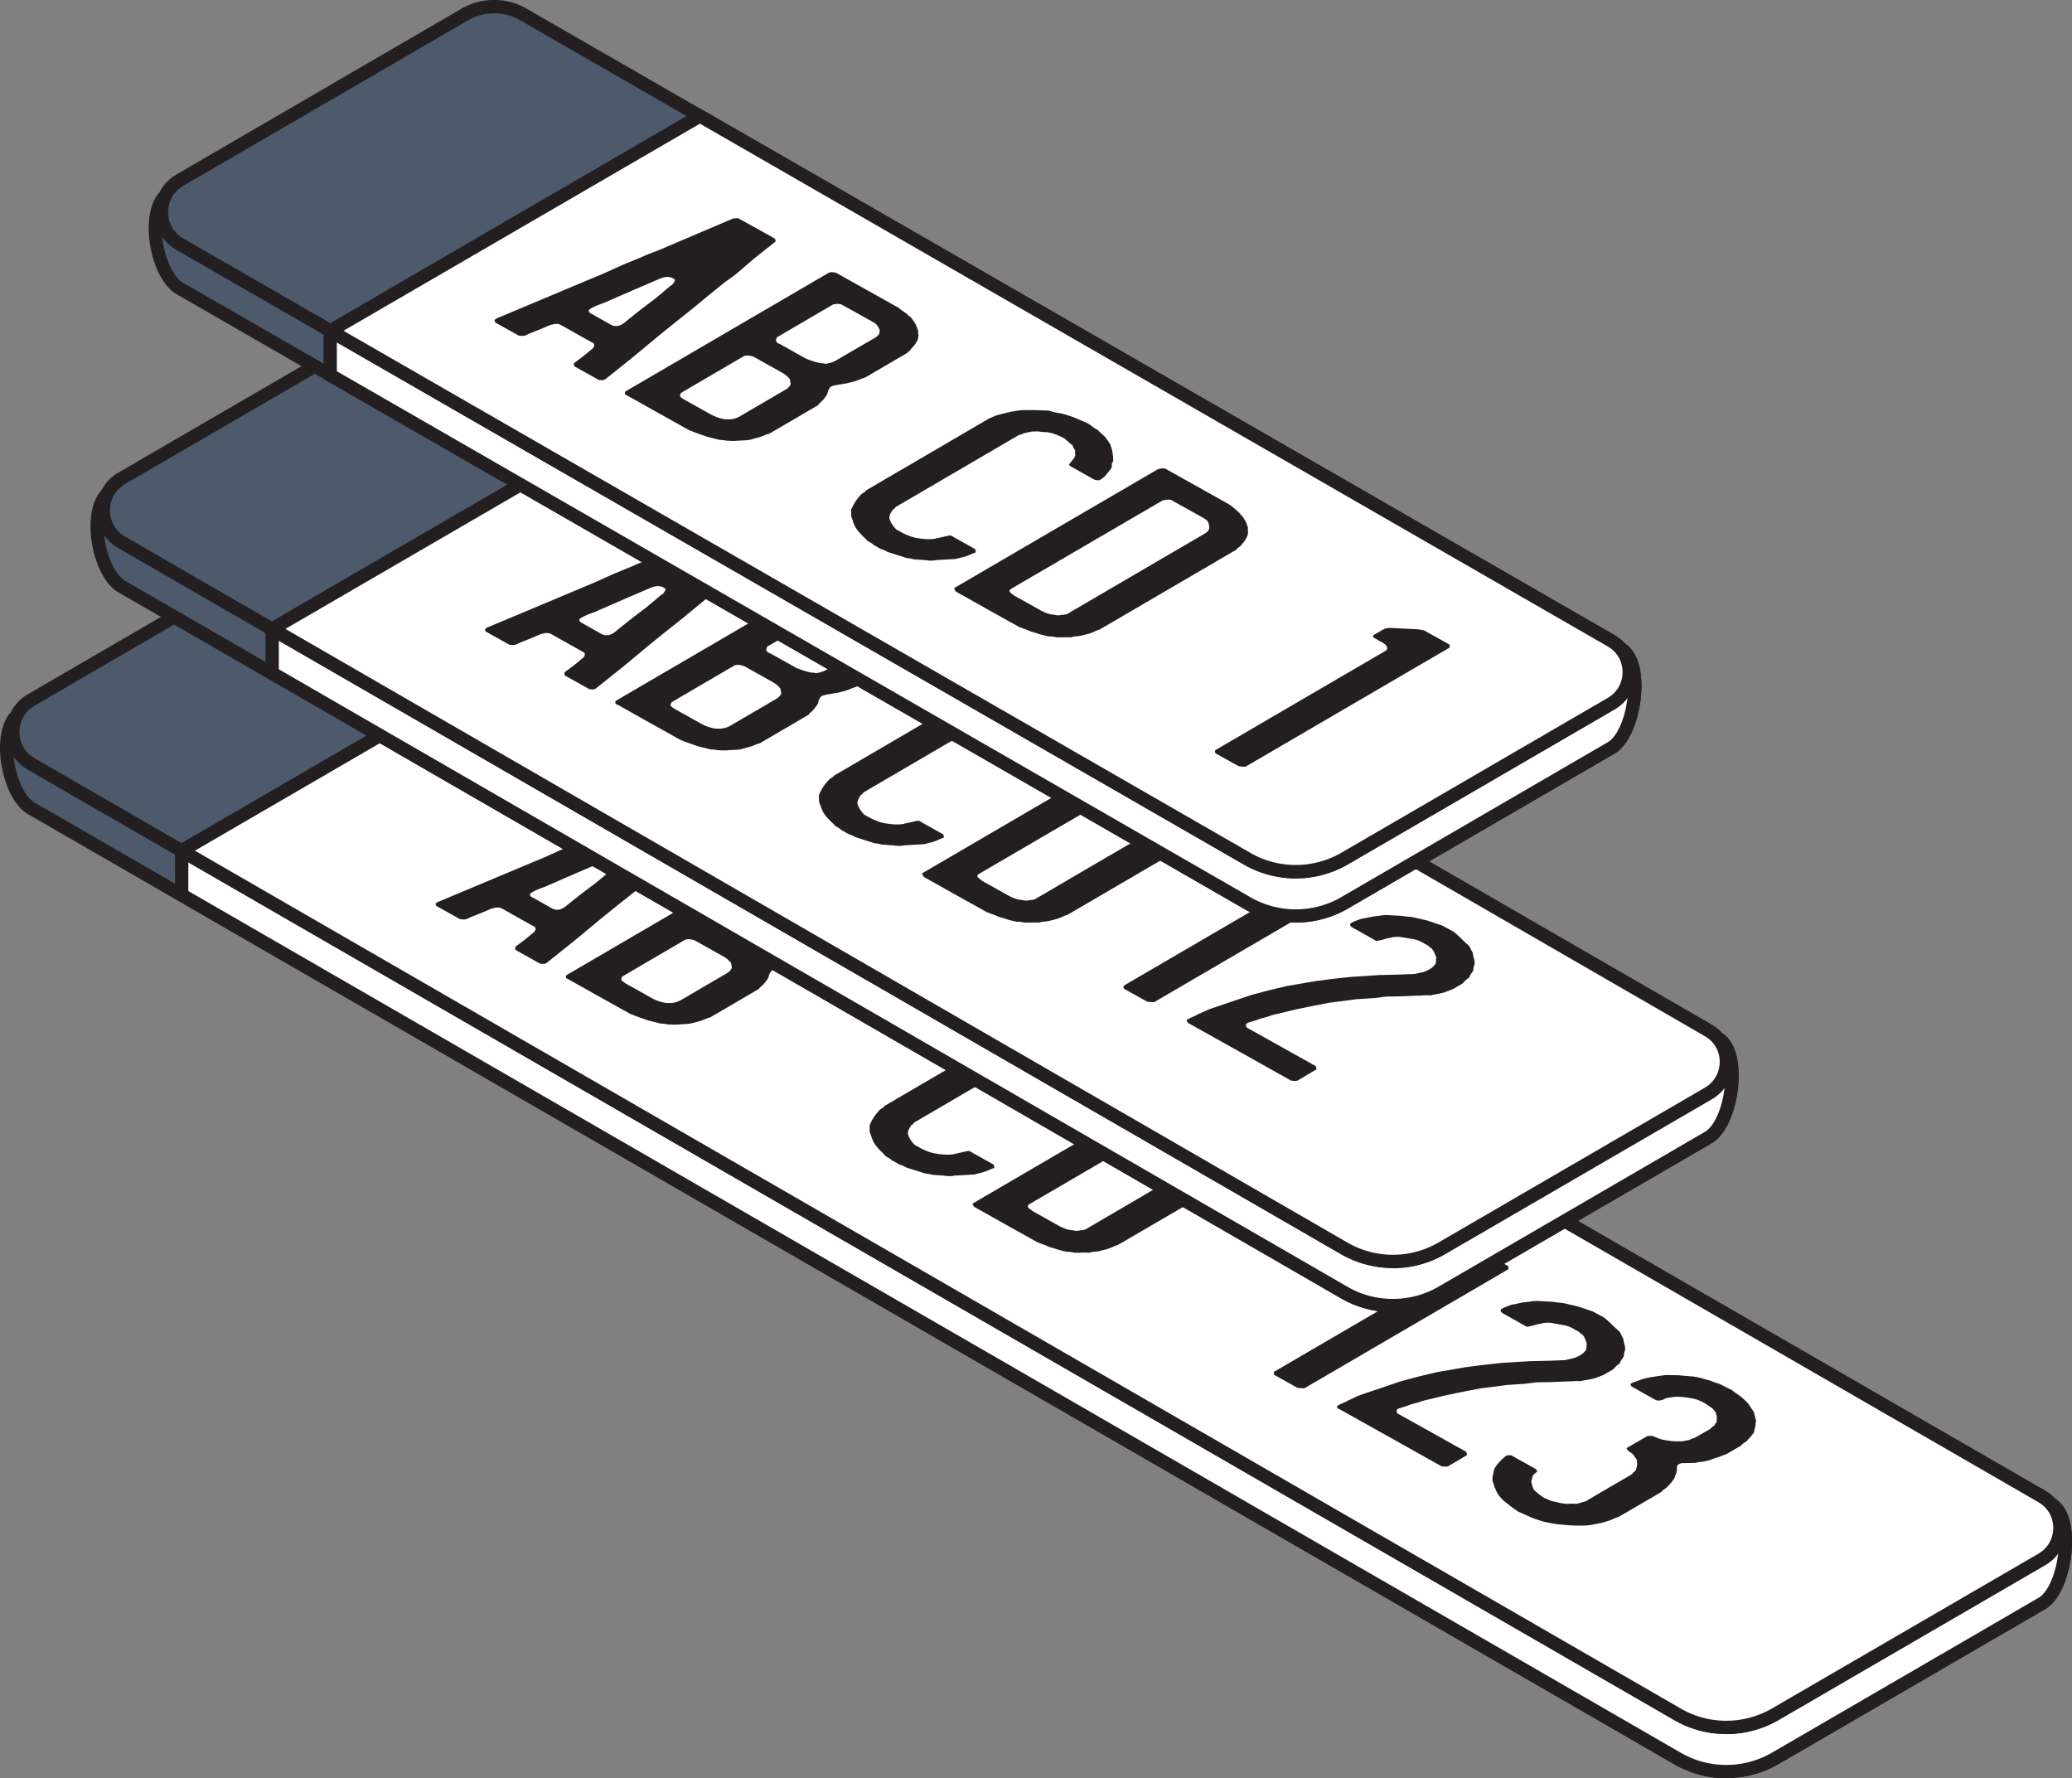 <svg xmlns="http://www.w3.org/2000/svg" viewBox="0 0 155.68 133.59" xmlns:v="https://vecta.io/nano"><rect x="0" y="0" width="155.68" height="133.59" fill="#808080" stroke="none"/><style><![CDATA[.D{fill:#231f20}.E{fill:#4c5a6c}.F{fill:#fff}]]></style><path d="M154.12 113.02L28.17 43.46c-1.37-.79-3.05-.78-4.42 0L1.55 53.54c-1.86 1.08-1.05 6.12.81 7.19l123.69 71.39c2.26 1.3 5.05 1.3 7.31-.01l20.03-11.64c1.82-1.06 2.54-6.39.72-7.44z" class="E"/><path d="M129.7 133.59c-1.35 0-2.69-.35-3.89-1.04L2.11 61.17C.75 60.38 0 58.02 0 56.21c0-1.51.46-2.61 1.3-3.1l22.24-10.1c1.47-.86 3.36-.86 4.88.01l125.95 69.55h0c.84.49 1.31 1.64 1.31 3.24 0 1.89-.7 4.31-2.03 5.08l-20.03 11.64a7.81 7.81 0 0 1-3.92 1.05zM25.97 43.38a3.9 3.9 0 0 0-1.96.53L1.76 54c-.46.27-.76 1.1-.76 2.21 0 1.75.73 3.58 1.61 4.09l123.7 71.39c2.1 1.21 4.71 1.2 6.81-.01l20.04-11.64c.85-.49 1.53-2.38 1.53-4.21 0-1.19-.3-2.07-.8-2.36L27.93 43.9a3.94 3.94 0 0 0-1.96-.52z" class="D"/><path d="M154.12 113.02L42.41 51.12 13.65 63.91v3.32l112.41 64.89c2.26 1.3 5.05 1.3 7.31-.01l20.03-11.64c1.82-1.06 2.54-6.39.72-7.44z" class="F"/><path d="M129.7 133.59c-1.35 0-2.69-.35-3.89-1.04L13.15 67.52v-3.94l29.29-13.02 111.94 62.02c.84.48 1.31 1.63 1.31 3.23 0 1.89-.7 4.31-2.02 5.08l-20.04 11.64a7.81 7.81 0 0 1-3.92 1.05zM14.15 66.94l112.16 64.75c2.1 1.21 4.71 1.2 6.81-.01l20.04-11.64c.85-.49 1.53-2.38 1.53-4.21 0-1.19-.3-2.07-.8-2.36L42.39 51.68 14.15 64.23v2.71z" class="D"/><path d="M153.4 112.41L28.17 40.14c-1.37-.79-3.05-.78-4.42 0L2.35 52.58c-1.86 1.08-1.85 3.76 0 4.83l123.69 71.39c2.26 1.3 5.05 1.3 7.31-.01l20.03-11.64a2.74 2.74 0 0 0 0-4.73z" class="E"/><path d="M129.7 130.27c-1.35 0-2.69-.35-3.89-1.04L2.11 57.84A3.25 3.25 0 0 1 .46 55c0-1.19.61-2.25 1.64-2.85l21.4-12.43a4.89 4.89 0 0 1 4.92 0l125.23 72.27a3.2 3.2 0 0 1 1.62 2.8 3.19 3.19 0 0 1-1.61 2.8l-20.03 11.64a7.81 7.81 0 0 1-3.92 1.05zM25.97 40.05a3.96 3.96 0 0 0-1.97.53L2.6 53.01c-.71.42-1.14 1.16-1.14 1.98a2.25 2.25 0 0 0 1.15 1.98l123.7 71.39a6.82 6.82 0 0 0 6.81-.01l20.03-11.64c.7-.41 1.11-1.13 1.11-1.94s-.42-1.53-1.12-1.93h0L27.92 40.57c-.6-.35-1.28-.52-1.95-.52z" class="D"/><path d="M153.4 112.41L41.42 47.77 13.65 63.91l112.41 64.89c2.26 1.3 5.05 1.3 7.31-.01l20.03-11.64a2.74 2.74 0 0 0 0-4.73z" class="F"/><g class="D"><path d="M129.7 130.27c-1.35 0-2.69-.35-3.89-1.04L12.65 63.91l28.77-16.72.25.14 111.97 64.64a3.2 3.2 0 0 1 1.62 2.8 3.19 3.19 0 0 1-1.61 2.8l-20.04 11.64a7.81 7.81 0 0 1-3.92 1.05zM14.65 63.91l111.66 64.46c2.1 1.21 4.71 1.2 6.81-.01l20.04-11.64c.7-.41 1.11-1.13 1.11-1.94s-.42-1.53-1.12-1.93h0L41.42 48.35 14.64 63.91zm18.14 4.14c-.1-.09-.07-.18.07-.27l8.11-3.4 1.44-.65 1.51-.62c.05-.03.21-.1.49-.21l.7-.27 2.77-1.18 2.77-1.18a1.54 1.54 0 0 1 .41-.02l1.35.75 1.36.76c.12.13.12.23 0 .3l-1.54 1.23-1.47 1.26c-.06.03-.17.11-.34.24l-.33.23-1.25 1.01-1.22 1.01-1.21.96-1.2.97-2.04 1.69-2.11 1.69a.47.47 0 0 1-.35.05h-.12l-.93-.52-.88-.49c-.08-.08-.09-.17-.05-.27l.71-.53.68-.56c.14-.16.16-.29.05-.4l-.11-.06s-.06-.04-.09-.05l-1.07-.6-1.05-.59c-.17-.1-.3-.15-.38-.15-.13 0-.23 0-.3.02a1.74 1.74 0 0 1-.22.05l-.85.36-.78.31c-.24.14-.45.19-.62.14h-.12l-.93-.52-.88-.49zm7.24-.62l.73.41.69.39c.17.09.31.13.42.11.24.01.51-.12.81-.4l1.08-.85 1.14-.87.61-.51a7.14 7.14 0 0 1 .62-.5c.11-.17.17-.27.17-.32a.74.74 0 0 0-.5-.22c-.09-.02-.26 0-.51.07l-2.19.94-2.16.94c-.43.15-.76.29-.97.42s-.2.26.06.4zm2.56 6.1c-.08-.09-.09-.18-.03-.27l7.64-4.46 7.64-4.46c.17-.06.36-.05.58.02l2.32 1.3 2.39 1.33c.06.07.15.14.26.21l.34.24c.06.07.13.13.21.19s.15.14.2.22c.04.05.08.11.12.18.04.08.08.14.12.18.04.09.07.17.09.24a1.22 1.22 0 0 0 .11.24c-.02.08-.03.17 0 .25.02.08.01.17-.02.28 0 .09-.05.22-.16.39-.09.15-.21.29-.34.42-.03.07-.14.18-.34.35l-1.59.93-1.54.9a3.85 3.85 0 0 0-.37.13l-.36.14c-.18.06-.4.11-.67.17l-.19.03c-.03 0-.08.01-.16.03-.45.06-.73.13-.84.19a.99.99 0 0 0-.26.52c-.06.14-.19.31-.37.52-.06.07-.12.12-.19.18-.07.05-.12.11-.16.17l-1.84 1.08-1.82 1.06c-.12.03-.23.07-.32.11l-.33.13-.72.2c-.15.04-.37.06-.64.07l-.68.04-.48-.02a2.9 2.9 0 0 0-.54-.06l-.96-.24-.62-.22-.36-.13a2.08 2.08 0 0 0-.32-.12l-2.42-1.35-2.35-1.32zm4.36.32l1.02.57.98.55a3.04 3.04 0 0 0 1.12.38h.17.19a1.78 1.78 0 0 0 .77-.24l1.71-1 1.68-.98c.22-.13.35-.27.4-.44l-.06-.34c-.14-.19-.35-.37-.62-.52l-.98-.55-1.02-.57-.07-.04c-.3-.12-.55-.14-.76-.07l-2.38 1.39-2.34 1.37c-.03.02-.04.03-.03.05s0 .03-.01.05c-.09.11-.02.24.23.37zm7.17-4.19l1.02.57.98.55c.5.2.89.31 1.16.35.16 0 .26.02.3.05.34-.06.62-.15.82-.27l1.46-.85 1.46-.85c.25-.15.36-.31.33-.48.03-.07.02-.13-.03-.2 0-.05-.06-.14-.16-.28-.05-.07-.16-.15-.33-.24l-1.07-.6-1.06-.59-.13-.07c-.02-.01-.04-.02-.06-.04-.18-.06-.39-.05-.64.01l-2.12 1.24-2.08 1.21c-.04.02-.05.05-.04.1-.1.14-.04.27.19.4zm12.93 17.55c-.05-.07-.19-.17-.4-.29-.12-.07-.19-.12-.19-.17l-.22-.21-.2-.21c-.23-.24-.39-.47-.47-.68-.05-.12-.09-.21-.1-.27l-.1-.27c-.03-.1-.04-.2-.03-.29v-.28c.15-.39.38-.74.68-1.07.06-.09.18-.18.36-.28.04-.02.05-.05.05-.09l4.64-2.71 4.65-2.72.34-.14c.1-.05.21-.09.36-.13l.67-.17c.3-.07.66-.13 1.08-.18h.48.52l1.05.04c.21.08.52.15.92.21a5.48 5.48 0 0 1 .48.14l.43.14.71.3a2.68 2.68 0 0 1 .61.32c.1.09.27.21.53.36.06.07.13.14.22.22l.26.23c.25.31.41.54.47.68 0 .05.04.17.11.37.06.33.09.61.08.83-.1.13-.13.27-.09.43-.07.04-.09.08-.04.1-.13.14-.25.3-.38.46-.13.17-.3.31-.51.43-.18.02-.32 0-.42-.05l-.87-.49-.87-.49c-.09-.05-.13-.1-.14-.14l.33-.42c.07-.08.12-.18.14-.29-.02-.09-.02-.19 0-.3a.71.71 0 0 0-.11-.21c-.05-.07-.07-.14-.07-.2l-.21-.17c-.06-.05-.1-.09-.14-.14-.07-.04-.13-.08-.17-.13-.04-.04-.08-.07-.1-.09-.45-.25-.88-.41-1.3-.48-.32-.01-.54-.03-.66-.06l-.51.01-.33.07-.3.07c-.14.08-.25.12-.33.11l-4.65 2.72-4.64 2.71a.43.43 0 0 1-.19.19c-.03.02-.05.04-.05.07s-.02.05-.04.06c-.18.27-.22.49-.13.66.08.22.23.44.46.69.03.01.07.04.13.07l.2.11c.25.14.46.24.63.29.09.05.25.1.5.16.54.1.99.13 1.35.09.08-.01.17-.03.27-.06l.29-.06.62-.14h.12c.03.01.12.06.27.15l1.54.86c.06.09.08.18.05.27-.14.04-.27.09-.39.15l-.38.15-.66.17c-.07.02-.13.02-.18.02l-1.38.08c-.2.05-.46.05-.76 0l-.89-.06c-.13-.04-.26-.07-.38-.08a1.21 1.21 0 0 1-.34-.08l-1.23-.39c-.22-.12-.39-.2-.51-.22l-.26-.15-.25-.14z"/><path d="M73.18 90.64c-.09-.12-.12-.19-.09-.23l7.64-4.46 7.65-4.46c.24-.07.43-.08.56-.04l2.38 1.33 2.39 1.34c.08.04.19.12.33.24.29.23.5.43.62.59.1.1.21.26.32.47.05.07.09.17.11.31.06.09.08.18.05.27a.72.72 0 0 1 0 .36c0 .09-.05.22-.16.39a1.26 1.26 0 0 1-.2.29l-.23.26c-.14.08-.23.16-.26.22l-5.17 3.02-5.13 2.99c-.14.04-.27.09-.39.15l-.38.15-.67.17-.34.04c-.13.01-.25.03-.36.07-.27-.01-.52-.01-.75 0h-.19-.17c-.25-.06-.43-.07-.54-.06-.43-.09-.77-.18-1.03-.28-.25-.06-.43-.12-.55-.19l-.36-.13-.32-.13-2.42-1.35-2.35-1.32zm4.36.32l1.02.57.98.55c.38.21.73.33 1.05.34.04.02.15.04.3.05l.3-.04a1.61 1.61 0 0 0 .37-.07l.13-.08c.04-.02.08-.05.14-.08l5.01-2.93 5.07-2.96c.14-.08.23-.16.26-.23.06-.13.08-.24.06-.32l-.02-.14s-.04-.12-.1-.24c-.05-.07-.18-.16-.39-.28l-1.07-.6-1.06-.59-.11-.06-.09-.05c-.19-.06-.42-.04-.69.04l-5.66 3.3-5.69 3.32c-.22.13-.15.28.19.47zm18.23 12.35c-.08-.1-.09-.19-.03-.26l6.41-3.74 6.43-3.75c.13-.15.08-.32-.16-.51l-.33-.19-.37-.21c-.17-.1-.19-.19-.05-.27l.37-.21.38-.22c.04-.02.17-.05.4-.08l1.04.05 1.07.05.48.08.93.52.93.52c.09.05.1.14.05.27l-7.66 4.47L98 104.3l-.36-.02c-.06-.02-.1-.02-.12 0l-.27-.15-1.47-.82zm4.8 2.55c-.13-.12-.15-.21-.05-.27s.22-.12.37-.18a2.24 2.24 0 0 0 .38-.19c.18-.07.34-.15.5-.23s.33-.15.53-.22l2.98-1.01 1.32-.35 1.38-.33 2.15-.37 1.31-.17 1.37-.15 1.28-.08.85-.05 1.36-.03 1.32-.05a.53.53 0 0 1 .11-.03c.05 0 .09-.02.12-.03l.38-.09c.15-.04.34-.12.55-.25.14-.08.27-.21.4-.38 0-.03 0-.06.01-.11s.02-.09.02-.12c-.01-.03-.02-.07 0-.12a.36.36 0 0 1 .02-.11l-.13-.34c-.04-.11-.1-.22-.21-.34-.07-.04-.13-.08-.18-.13a.61.61 0 0 0-.16-.12l-.25-.14-.2-.11c-.2-.11-.45-.19-.74-.23l-.72-.13c-.23-.05-.46-.04-.7 0-.04.02-.17.05-.4.08-.44.13-.72.2-.84.19l-.07-.04-.31-.18-1.36-.76c-.21-.12-.26-.23-.16-.34.2-.12.47-.23.81-.34.16-.02.32-.06.47-.09.15-.04.32-.07.49-.09a5.22 5.22 0 0 0 .48-.06 2.45 2.45 0 0 1 .54-.03c.17 0 .35.02.52.03.17 0 .35.02.54.03l.48.06c.17.01.35.04.54.08l.9.21 1.12.38.42.23.42.23a7.41 7.41 0 0 1 .69.63l.49.45.09.19.17.32c.01.13.04.27.08.41s.06.27.06.39c-.03.08-.05.17-.07.25s-.03.16-.03.24a1.61 1.61 0 0 1-.17.28 1.05 1.05 0 0 0-.14.28 1.53 1.53 0 0 0-.46.42l-.39.23-.36.21-.47.18c-.15.06-.3.11-.46.13a3.73 3.73 0 0 1-.41.08 2.95 2.95 0 0 0-.39.08c-.18-.01-.36-.01-.53 0-.17.02-.34.02-.51.02l-1.12.05-1.15.02-.89.11-1.35.09-.98.13-.97.12-1.26.24-1.21.25-1.9.45a4.62 4.62 0 0 1-.6.19c-.2.05-.39.11-.57.19l-.62.19c-.18.07-.21.19-.1.38.03.02.05.03.06.03l.07.04.67.37 4.35 2.43c.06.09.08.18.05.27l-.71.42-.71.42c-.16.02-.32.02-.48-.02-.02 0-.07-.04-.16-.09l-.86-.48-2.28-1.28-4.42-2.47zm13.54 7.73c-.14-.11-.28-.2-.4-.28s-.23-.17-.33-.25l-.25-.2c-.09-.06-.16-.13-.23-.2-.26-.25-.45-.53-.56-.85-.04-.05-.08-.17-.12-.36a.44.44 0 0 1-.08-.26v-.28c.04-.1.07-.21.08-.32.02-.11.05-.21.1-.31.05-.11.19-.29.43-.55l.41-.37c.17-.04.3-.05.4-.02.03.01.12.06.27.15l1.54.86c.13.1.15.19.07.25s-.17.14-.27.24l-.06.22c-.02.06-.03.13-.05.21-.01.02 0 .13.07.33.02.09.05.19.11.31.03.01.05.04.06.06s.04.05.07.07c.28.24.5.4.66.49l.51.22.59.14c.21.05.43.08.67.09.12-.02.33-.02.65 0l.33-.09.38-.11c.02-.01.06-.03.1-.06l.11-.07 1.55-.91 1.53-.89c.14-.08.22-.15.25-.22.17-.1.25-.22.25-.35.08-.23.08-.45 0-.67a1.04 1.04 0 0 1-.14-.19 1.18 1.18 0 0 0-.17-.22c-.3-.17-.44-.31-.41-.42l.05-.03.76-.44.73-.42c.18-.03.34-.02.46.01.06.03.13.06.22.09.08.03.16.06.23.1.29.08.51.12.65.13a2.9 2.9 0 0 0 .54.06h.3.23l.55-.11c.08-.05.17-.09.27-.12s.19-.07.27-.12l.47-.27.44-.25c.08-.05.15-.1.2-.16a1.16 1.16 0 0 1 .21-.16c.05-.12.1-.19.15-.22.04-.2.04-.38.02-.53-.06-.11-.07-.18-.04-.2-.05-.07-.15-.18-.28-.34l-.27-.18-.25-.17c-.26-.15-.5-.26-.71-.33.02 0-.1-.02-.36-.08a.96.96 0 0 1-.22-.03c-.08-.02-.15-.02-.2-.03a3.82 3.82 0 0 0-.82-.04 6.47 6.47 0 0 0-.68.11c-.28.16-.53.21-.74.13-.03-.02-.08-.04-.13-.07l-.8-.45-.8-.45c-.17-.09-.2-.19-.1-.3l.65-.24c.35-.12.65-.19.9-.22l.51-.08.52-.07.67.01a7.06 7.06 0 0 1 .74.05l.65.05a4.34 4.34 0 0 1 .66.14l.68.19c.1.05.3.13.62.22l.46.23.5.25c.1.09.21.17.33.25l.34.24c.28.24.47.42.57.56l.39.58c.04.12.09.35.18.7-.03.05-.04.11-.04.17 0 .07 0 .14-.02.22a1.43 1.43 0 0 0-.06.21l-.03.21c-.12.19-.28.38-.48.58-.03.07-.1.13-.2.19-.14.08-.24.16-.3.25l-.57.33-.55.32a3.54 3.54 0 0 0-.39.14 2.19 2.19 0 0 1-.33.12 3.73 3.73 0 0 0-.4.14c-.12.05-.27.09-.44.12a2.32 2.32 0 0 1-.38.06c-.13.01-.25.03-.36.07l-1.04.02c-.23.05-.35.15-.37.29.02.13 0 .28-.04.46-.05.1-.08.19-.11.28s-.08.17-.14.25c-.1.16-.28.36-.54.61-.18.1-.28.19-.31.26l-1.64.96-1.6.93c-.14.04-.27.09-.39.15l-.38.15c-.36.11-.66.19-.9.22a4.71 4.71 0 0 1-.85.13h-.38-.37l-.71-.04c-.11-.02-.29-.04-.53-.05-.26-.03-.64-.1-1.15-.21l-.67-.22c-.07-.03-.11-.04-.14-.06-.19-.07-.36-.15-.53-.23l-.47-.21z"/></g><path d="M129.07 78.01l-94.1-51.2c-1.37-.79-3.05-.78-4.42 0L8.35 36.88c-1.86 1.08-1.05 6.12.81 7.19l91.85 53.04c2.26 1.3 5.05 1.3 7.31-.01l20.03-11.64c1.82-1.06 2.54-6.39.72-7.44z" class="E"/><path d="M104.65 98.58c-1.35 0-2.69-.35-3.89-1.04L8.91 44.51c-1.37-.79-2.11-3.14-2.11-4.96 0-1.51.46-2.61 1.3-3.1l22.24-10.09c1.47-.86 3.36-.86 4.88.01l94.09 51.2h.01c.84.49 1.31 1.64 1.31 3.24 0 1.89-.7 4.31-2.03 5.08l-20.03 11.64a7.81 7.81 0 0 1-3.92 1.05zM32.76 26.72a3.9 3.9 0 0 0-1.96.53L8.56 37.34c-.46.27-.76 1.1-.76 2.21 0 1.75.73 3.58 1.61 4.09l91.85 53.04c2.1 1.21 4.71 1.2 6.81-.01l20.04-11.64c.85-.49 1.53-2.38 1.53-4.21 0-1.19-.3-2.07-.8-2.36L34.73 27.24a3.96 3.96 0 0 0-1.97-.53z" class="D"/><path d="M129.07 78.01L49.21 34.46 20.45 47.25v3.32l80.56 46.54c2.26 1.3 5.05 1.3 7.31-.01l20.03-11.64c1.82-1.06 2.54-6.39.72-7.44z" class="F"/><path d="M104.65 98.58c-1.35 0-2.69-.35-3.89-1.04L19.95 50.86v-3.94L49.24 33.9l80.09 43.67c.84.48 1.31 1.63 1.31 3.23 0 1.89-.7 4.31-2.03 5.08l-20.03 11.64a7.81 7.81 0 0 1-3.92 1.05zm-83.7-48.3l80.31 46.4c2.1 1.21 4.71 1.2 6.81-.01l20.03-11.64c.85-.49 1.53-2.38 1.53-4.21 0-1.19-.3-2.07-.8-2.36L49.19 35.02 20.95 47.57v2.71z" class="D"/><path d="M128.35 77.4L34.97 23.48c-1.37-.79-3.05-.78-4.42 0L9.15 35.91c-1.86 1.08-1.85 3.76 0 4.83L101 93.78c2.26 1.3 5.05 1.3 7.31-.01l20.03-11.64a2.74 2.74 0 0 0 0-4.73z" class="E"/><path d="M104.65 95.26c-1.35 0-2.69-.35-3.89-1.04L8.91 41.19a3.25 3.25 0 0 1-1.65-2.84c0-1.19.61-2.25 1.64-2.85l21.4-12.43a4.89 4.89 0 0 1 4.92 0l93.38 53.92a3.2 3.2 0 0 1 1.62 2.8 3.19 3.19 0 0 1-1.61 2.8l-20.04 11.64a7.81 7.81 0 0 1-3.92 1.05zM32.77 23.4a3.96 3.96 0 0 0-1.97.53L9.4 36.36c-.71.42-1.14 1.16-1.14 1.98a2.25 2.25 0 0 0 1.15 1.98l91.85 53.04a6.82 6.82 0 0 0 6.81-.01l20.03-11.64c.7-.41 1.11-1.13 1.11-1.94s-.42-1.53-1.12-1.93h0L34.72 23.92c-.6-.35-1.28-.52-1.95-.52z" class="D"/><path d="M128.35 77.4L48.22 31.11 20.45 47.25l80.56 46.54c2.26 1.3 5.05 1.3 7.31-.01l20.03-11.64a2.74 2.74 0 0 0 0-4.73z" class="F"/><path d="M104.65 95.26c-1.35 0-2.69-.35-3.89-1.04L19.45 47.25l28.77-16.72.25.14 80.12 46.29a3.2 3.2 0 0 1 1.62 2.8 3.19 3.19 0 0 1-1.61 2.8L108.57 94.2a7.81 7.81 0 0 1-3.92 1.05zm-83.2-48.01l79.81 46.11a6.82 6.82 0 0 0 6.81-.01l20.03-11.64c.7-.41 1.11-1.13 1.11-1.94s-.42-1.53-1.12-1.93h0L48.22 31.69 21.44 47.25zm15.05.18c-.1-.09-.07-.18.07-.27l8.1-3.4 1.44-.65 1.51-.62c.05-.03.21-.1.49-.21l.7-.27 2.77-1.18 2.77-1.18c.19-.03.32-.03.41-.02l1.35.75 1.36.76c.12.13.12.23 0 .3l-1.54 1.23-1.47 1.26c-.06.03-.17.11-.34.24l-.33.23-1.25 1.01-1.22 1.01-1.21.96-1.2.97-2.04 1.69-2.11 1.69a.47.47 0 0 1-.35.05h-.12l-.93-.52-.88-.49c-.08-.08-.09-.17-.05-.27l.71-.53.68-.56c.14-.16.16-.29.05-.4l-.11-.06s-.06-.04-.09-.05l-1.07-.6-1.05-.59c-.17-.1-.3-.15-.38-.15-.13 0-.23 0-.3.02a1.74 1.74 0 0 1-.22.05l-.85.36-.78.31c-.24.14-.45.19-.62.14h-.12l-.93-.52-.88-.49zm7.24-.62l.73.41.69.39c.17.09.31.13.42.11.24.01.51-.12.81-.4l1.08-.86 1.14-.87.61-.51a7.14 7.14 0 0 1 .62-.5c.11-.17.17-.27.17-.32a.74.74 0 0 0-.5-.22c-.09-.02-.26 0-.51.07l-2.19.94-2.16.94c-.43.15-.75.29-.97.42s-.2.26.06.4zm2.56 6.11c-.08-.09-.09-.18-.03-.27l7.64-4.46 7.64-4.46c.16-.06.36-.05.58.02l2.32 1.3 2.39 1.33c.06.07.15.14.26.21l.34.25c.06.06.13.13.21.19s.15.14.2.22c.04.05.08.11.12.18.04.08.08.14.12.18.04.09.07.17.09.24a1.22 1.22 0 0 0 .11.24c-.02.08-.03.17 0 .25.02.08.01.17-.02.28 0 .09-.05.22-.16.39-.09.15-.21.29-.34.42-.03.07-.14.18-.34.35l-1.59.93-1.54.9a3.85 3.85 0 0 0-.37.13l-.35.14-.67.17-.19.03c-.03 0-.08.01-.16.03-.45.06-.73.13-.84.19-.14.15-.23.33-.25.52-.06.14-.19.31-.37.52l-.19.18c-.07.05-.12.11-.15.17l-1.84 1.08-1.82 1.06c-.12.03-.23.07-.32.11l-.33.13-.72.2c-.15.04-.37.06-.64.07l-.68.04-.48-.02a2.9 2.9 0 0 0-.54-.06l-.97-.24-.62-.22-.36-.13-.32-.13-2.42-1.35-2.35-1.32zm4.36.32l1.02.57.98.55c.37.2.74.33 1.12.38h.17.19a1.78 1.78 0 0 0 .77-.24l1.71-1 1.68-.98c.22-.13.35-.27.4-.44l-.06-.34c-.14-.2-.35-.37-.62-.52l-.98-.55-1.02-.57-.07-.04c-.3-.12-.55-.14-.76-.07l-2.38 1.39-2.34 1.37c-.03.02-.04.03-.03.05s0 .03-.02.05c-.09.11-.02.24.23.37zm7.17-4.18l1.02.57.98.55c.5.2.88.31 1.16.35.16 0 .26.02.3.05.34-.06.62-.15.82-.27l1.46-.85 1.46-.85c.25-.15.36-.31.33-.48.03-.07.02-.13-.03-.2 0-.04-.06-.14-.17-.28-.05-.07-.16-.15-.33-.24l-1.07-.6-1.06-.59-.13-.07-.07-.04c-.18-.06-.39-.05-.64.01l-2.12 1.24-2.08 1.21c-.04.02-.05.05-.04.1-.1.14-.04.27.18.4zm5.43 13.34c-.05-.07-.19-.17-.4-.29-.12-.07-.19-.12-.19-.17l-.23-.21-.2-.21c-.23-.24-.39-.47-.47-.68-.05-.12-.09-.21-.1-.27-.02-.06-.05-.15-.11-.27-.02-.1-.04-.2-.03-.29s0-.18 0-.28a3.52 3.52 0 0 1 .68-1.07c.07-.09.18-.18.36-.28.04-.02.05-.05.06-.09l4.64-2.71 4.65-2.72.34-.14a2.37 2.37 0 0 1 .36-.13l.67-.17c.3-.07.66-.13 1.08-.18h.48.52l1.05.04c.21.08.52.15.92.21.17.04.32.09.48.14l.43.14.71.3a2.68 2.68 0 0 1 .61.32c.09.09.27.21.53.36.06.07.13.14.22.22l.26.23c.25.31.41.54.47.68 0 .05.04.17.11.37.06.33.09.61.08.83-.1.13-.13.27-.09.43-.07.04-.09.07-.04.1-.13.14-.25.3-.38.46-.13.17-.3.31-.51.43-.18.02-.32 0-.42-.05l-.87-.49-.87-.49c-.09-.05-.13-.1-.14-.14l.33-.42c.07-.08.12-.18.14-.29-.02-.09-.02-.19 0-.3a.71.71 0 0 0-.11-.21c-.05-.07-.07-.14-.07-.2l-.21-.17c-.06-.05-.1-.09-.14-.14-.07-.04-.13-.08-.17-.13-.04-.04-.08-.07-.1-.09-.44-.25-.88-.41-1.3-.48-.32-.01-.54-.03-.66-.06l-.51.01-.33.07-.3.07c-.14.08-.24.12-.32.11l-4.65 2.72-4.64 2.71a.43.43 0 0 1-.19.19c-.03.02-.05.04-.05.07s-.02.05-.04.06c-.18.27-.22.49-.13.66.08.21.23.44.46.69.03.01.07.04.13.07l.2.11c.25.14.46.24.63.29.09.05.25.1.5.16.54.1.99.13 1.35.09.08-.01.17-.03.27-.06l.29-.06.62-.14h.12c.03.01.12.06.27.15l1.54.86c.06.09.08.18.05.27-.14.04-.27.09-.39.15l-.38.15-.67.17c-.07.02-.13.02-.18.02l-1.38.08c-.2.05-.46.05-.76 0l-.89-.06c-.13-.04-.26-.07-.38-.08a1.21 1.21 0 0 1-.34-.08l-1.23-.39c-.22-.12-.39-.2-.51-.22l-.26-.15-.25-.14zm6.13 3.43c-.09-.12-.12-.2-.09-.23l7.64-4.46 7.65-4.46c.24-.07.43-.08.56-.04l2.38 1.33 2.39 1.34c.08.04.19.12.32.24.29.23.5.43.62.59.1.1.21.26.32.47.05.07.09.17.11.31.06.09.08.18.05.27a.72.72 0 0 1 0 .36c0 .09-.05.22-.16.39a1.26 1.26 0 0 1-.2.29l-.23.26c-.14.08-.23.16-.26.23l-5.17 3.02-5.12 2.99c-.14.04-.27.09-.39.15l-.38.15-.67.17-.34.04c-.13.01-.25.03-.36.07-.27-.01-.52-.01-.75 0h-.19-.17c-.25-.06-.43-.07-.54-.06-.43-.09-.77-.18-1.03-.28-.25-.06-.43-.12-.55-.19l-.36-.13a2.08 2.08 0 0 0-.32-.12l-2.42-1.35-2.35-1.32zm4.36.32l1.02.57.98.55c.38.21.73.33 1.05.34.04.02.15.04.3.05l.3-.04a1.61 1.61 0 0 0 .37-.07l.13-.08c.04-.02.08-.05.14-.08l5.01-2.93 5.07-2.96c.14-.08.23-.16.26-.23.06-.13.08-.24.06-.32l-.02-.14s-.04-.13-.1-.24c-.05-.07-.18-.16-.39-.28l-1.07-.6-1.06-.59-.11-.06s-.06-.04-.09-.05c-.19-.06-.42-.04-.69.04l-5.66 3.3-5.69 3.32c-.22.13-.15.28.19.47zm10.73 8.15c-.08-.1-.09-.19-.03-.26l6.41-3.74 6.43-3.75c.13-.15.08-.32-.16-.51l-.33-.19-.37-.21c-.17-.1-.19-.19-.05-.27l.37-.21.38-.22c.04-.02.17-.05.4-.08l1.04.05 1.07.05.48.08.93.52.93.52c.09.05.1.14.05.27l-7.66 4.47-7.66 4.47-.36-.02c-.06-.02-.1-.02-.12 0l-.27-.15-1.47-.82zm4.8 2.55c-.13-.12-.15-.21-.05-.27s.23-.12.37-.18a2.69 2.69 0 0 0 .38-.19l.5-.22c.16-.08.33-.15.52-.22l2.98-1.01 1.31-.35 1.38-.33 2.15-.37 1.31-.17 1.37-.15 1.28-.08.85-.06 1.36-.03 1.32-.05a.53.53 0 0 1 .11-.03c.05 0 .09-.02.12-.03l.38-.08c.15-.04.33-.12.55-.25.14-.08.27-.21.4-.38 0-.03 0-.06.01-.11s.02-.09.02-.12c-.01-.03-.02-.07 0-.12a.36.36 0 0 1 .02-.11l-.14-.34c-.04-.11-.11-.22-.2-.34-.07-.04-.13-.08-.18-.13a.61.61 0 0 0-.16-.12l-.25-.14-.2-.11c-.2-.11-.45-.19-.74-.23l-.72-.12c-.23-.04-.46-.04-.7 0-.04.02-.17.05-.4.08-.43.14-.72.2-.84.19-.04-.02-.06-.03-.07-.04l-.31-.18-1.36-.76c-.21-.12-.26-.23-.16-.34.2-.12.47-.23.81-.34.16-.02.32-.06.47-.09l.49-.09a5.22 5.22 0 0 0 .48-.06 2.45 2.45 0 0 1 .54-.03c.17 0 .35.02.52.03.17 0 .35.02.54.03l.48.06c.17.01.35.04.54.08l.9.21 1.12.38.42.23.42.23a7.41 7.41 0 0 1 .69.63l.49.45.09.19.17.32c.01.13.04.27.08.41s.06.27.06.39c-.03.08-.05.17-.07.25s-.03.16-.03.24a1.61 1.61 0 0 1-.17.28 1.05 1.05 0 0 0-.14.28 1.41 1.41 0 0 0-.46.42l-.39.23-.36.21-.47.18a1.88 1.88 0 0 1-.46.14 3.73 3.73 0 0 1-.41.08l-.39.08c-.18-.01-.36-.01-.53 0-.17.02-.34.02-.51.02l-1.12.05-1.15.02-.89.11-1.35.09-.98.13-.97.12-1.26.24-1.21.25-1.9.45a4.62 4.62 0 0 1-.6.19 4.76 4.76 0 0 0-.57.19l-.63.19c-.18.07-.21.19-.09.38l.06.03.07.04.67.37 4.35 2.43c.06.09.08.18.05.27l-.71.42-.71.42c-.16.02-.32.02-.48-.02-.02 0-.07-.04-.16-.09l-.86-.48-2.28-1.28-4.42-2.47z" class="D"/><path d="M121.77 48.74L39.33 4.41c-1.37-.79-3.05-.78-4.42 0l-22.2 10.08c-1.86 1.08-1.05 6.12.81 7.19L93.7 67.84c2.26 1.3 5.05 1.3 7.31-.01l20.03-11.64c1.82-1.06 2.54-6.39.72-7.44z" class="E"/><path d="M97.35 69.31c-1.35 0-2.69-.35-3.89-1.04L13.28 22.11c-1.37-.79-2.11-3.14-2.11-4.96 0-1.51.46-2.61 1.3-3.1L34.71 3.96c1.47-.86 3.36-.86 4.88.01l82.42 44.33h.01c.84.49 1.31 1.64 1.31 3.24 0 1.89-.71 4.31-2.03 5.08l-20.03 11.64a7.81 7.81 0 0 1-3.92 1.05zM37.13 4.32a3.9 3.9 0 0 0-1.96.53l-22.25 10.1c-.46.27-.76 1.1-.76 2.21 0 1.75.73 3.58 1.61 4.09l80.18 46.16a6.82 6.82 0 0 0 6.81-.01l20.03-11.64c.85-.49 1.53-2.38 1.53-4.21 0-1.19-.3-2.07-.8-2.36L39.1 4.85a3.96 3.96 0 0 0-1.97-.53z" class="D"/><path d="M121.77 48.74l-68.2-36.67-28.76 12.79v3.32l68.9 39.66c2.26 1.3 5.05 1.3 7.31-.01l20.03-11.64c1.82-1.06 2.54-6.39.72-7.44z" class="F"/><path d="M97.35 69.31c-1.35 0-2.69-.35-3.89-1.04l-69.15-39.8v-3.94l29.28-13.02 68.43 36.8c.84.48 1.31 1.63 1.31 3.23 0 1.89-.71 4.31-2.03 5.08l-20.03 11.64a7.81 7.81 0 0 1-3.92 1.05zM25.31 27.89l68.65 39.52a6.82 6.82 0 0 0 6.81-.01l20.03-11.64c.85-.49 1.53-2.38 1.53-4.21 0-1.19-.3-2.07-.8-2.36L53.55 12.63 25.31 25.18v2.71z" class="D"/><path d="M121.05 48.13L39.33 1.09c-1.37-.79-3.05-.78-4.42 0L13.52 13.53c-1.86 1.08-1.85 3.76 0 4.83L93.7 64.52c2.26 1.3 5.05 1.3 7.31-.01l20.03-11.64a2.74 2.74 0 0 0 0-4.73z" class="E"/><path d="M97.35 65.99c-1.35 0-2.69-.35-3.89-1.04L13.28 18.79a3.25 3.25 0 0 1-1.65-2.84c0-1.19.61-2.25 1.64-2.85L34.66.66a4.89 4.89 0 0 1 4.92 0l81.71 47.04a3.2 3.2 0 0 1 1.62 2.8 3.19 3.19 0 0 1-1.61 2.8l-20.03 11.64a7.81 7.81 0 0 1-3.92 1.05zM37.13 1a3.96 3.96 0 0 0-1.97.53L13.77 13.96c-.71.42-1.14 1.16-1.14 1.98a2.25 2.25 0 0 0 1.15 1.98l80.18 46.16c2.1 1.21 4.71 1.2 6.81-.01l20.03-11.64c.7-.41 1.11-1.13 1.11-1.94s-.42-1.53-1.12-1.93h0L39.08 1.52c-.6-.35-1.28-.52-1.95-.52z" class="D"/><path d="M121.05 48.13L52.59 8.72 24.81 24.85l68.9 39.66c2.26 1.3 5.05 1.3 7.31-.01l20.03-11.64a2.74 2.74 0 0 0 0-4.73z" class="F"/><path d="M97.35 65.99c-1.35 0-2.69-.35-3.89-1.04L23.81 24.86 52.58 8.14l.25.14 68.46 39.42a3.2 3.2 0 0 1 1.62 2.8 3.19 3.19 0 0 1-1.61 2.8l-20.03 11.64a7.81 7.81 0 0 1-3.92 1.05zM25.81 24.85l68.15 39.23c2.1 1.21 4.71 1.2 6.81-.01l20.03-11.64c.7-.41 1.11-1.13 1.11-1.94s-.42-1.53-1.12-1.93L52.59 9.29 25.81 24.85zm11.41-.65c-.1-.09-.07-.18.07-.27l8.1-3.4 1.44-.65 1.51-.62c.05-.03.21-.1.49-.21l.7-.27 2.77-1.18 2.77-1.18c.19-.03.32-.03.41-.02l1.35.75 1.36.76c.12.13.12.23 0 .3l-1.55 1.23-1.47 1.26c-.06.03-.17.11-.34.24l-.33.23-1.25 1.01-1.22 1.01-1.21.96-1.2.97-2.04 1.69-2.11 1.69a.47.47 0 0 1-.35.05H45l-.93-.52-.88-.49c-.08-.08-.09-.17-.05-.27l.71-.53.68-.56c.14-.16.15-.29.05-.4l-.11-.06-.09-.05-1.07-.6-1.05-.59c-.17-.1-.3-.15-.38-.15-.13 0-.23 0-.3.03a1.74 1.74 0 0 1-.22.05l-.85.36-.78.31c-.24.14-.45.19-.62.14h-.12l-.93-.52-.88-.49zm7.23-.62l.73.41.69.39c.17.09.31.13.42.11.24.01.51-.12.81-.4l1.08-.86 1.14-.87.61-.51a7.14 7.14 0 0 1 .62-.5c.11-.17.17-.27.17-.32a.74.74 0 0 0-.5-.22c-.09-.02-.26 0-.51.07l-2.19.94-2.16.94c-.43.15-.76.29-.97.42-.22.13-.2.26.05.4zm2.57 6.1c-.08-.09-.09-.18-.03-.27l7.64-4.46 7.64-4.46c.16-.06.36-.05.58.02l2.32 1.3 2.38 1.33c.06.07.15.14.26.21l.34.24c.06.07.13.13.21.19s.15.14.2.22c.04.05.08.11.12.18.04.08.08.14.12.18.04.09.07.17.09.24a1.22 1.22 0 0 0 .11.24.36.36 0 0 0 0 .25c.02.08.01.17-.02.28 0 .09-.05.22-.16.39-.09.15-.21.29-.34.42-.03.07-.14.18-.34.35l-1.59.93-1.54.9a3.85 3.85 0 0 0-.37.13l-.36.14-.67.17-.19.03c-.03 0-.08.01-.16.03-.45.06-.73.13-.84.19-.14.15-.22.33-.25.52-.06.14-.19.31-.37.52l-.19.18c-.07.05-.12.11-.15.17l-1.84 1.08-1.82 1.06a2.55 2.55 0 0 0-.33.11l-.33.13-.72.2c-.15.04-.37.06-.64.07l-.68.04-.48-.02a2.9 2.9 0 0 0-.54-.06l-.96-.24-.62-.22-.36-.13a2.08 2.08 0 0 0-.32-.12l-2.42-1.35-2.35-1.32zm4.36.32l1.02.57.98.55c.37.2.74.33 1.12.38h.17.19c.27-.02.53-.1.76-.24l1.71-1 1.68-.98c.21-.13.35-.27.4-.44l-.06-.34c-.14-.2-.35-.37-.62-.52l-.98-.55-1.02-.57-.07-.04c-.29-.12-.55-.14-.76-.07l-2.38 1.39-2.34 1.37c-.03.02-.04.04-.03.05 0 .02 0 .03-.02.05-.09.11-.02.24.23.37zm7.17-4.18l1.02.57.98.55c.5.2.88.31 1.16.35.16 0 .26.02.3.05.34-.06.62-.15.82-.27l1.46-.85 1.46-.85c.25-.15.36-.31.33-.48.03-.07.02-.13-.04-.2 0-.05-.06-.14-.16-.28-.05-.07-.16-.15-.33-.24l-1.07-.6-1.06-.59-.13-.07c-.02 0-.04-.02-.07-.04-.18-.06-.39-.05-.64.01l-2.12 1.24-2.07 1.21c-.04.02-.05.05-.04.1-.1.14-.04.27.18.4zm7.12 15.15c-.05-.07-.19-.17-.4-.29-.12-.07-.19-.12-.19-.17l-.23-.21-.2-.21c-.23-.24-.39-.47-.47-.68-.05-.12-.09-.21-.1-.27s-.05-.15-.1-.27c-.03-.1-.04-.2-.03-.29v-.28a3.52 3.52 0 0 1 .68-1.07c.06-.09.18-.18.36-.28.04-.02.05-.05.05-.09l4.64-2.71 4.65-2.72.34-.14c.09-.05.21-.09.36-.13l.67-.17a10.52 10.52 0 0 1 1.08-.18h.48.51l1.05.04c.21.08.52.15.92.21a5.48 5.48 0 0 1 .48.14l.43.14.71.3a2.68 2.68 0 0 1 .61.32c.09.09.27.21.53.36.06.07.13.14.22.22l.26.23c.25.31.41.54.47.68 0 .04.04.17.11.37.06.33.09.61.08.83-.1.13-.13.27-.09.43-.07.04-.09.08-.04.1-.13.14-.25.3-.38.46-.13.17-.3.31-.51.43-.18.02-.32 0-.42-.05l-.87-.49-.87-.49c-.09-.05-.13-.1-.14-.14l.33-.42c.07-.08.12-.18.14-.29-.02-.09-.02-.19 0-.3-.02-.07-.05-.14-.11-.21-.05-.07-.08-.14-.07-.2l-.21-.17c-.06-.04-.11-.09-.14-.14-.07-.04-.12-.08-.17-.13-.04-.04-.08-.07-.1-.09-.44-.25-.88-.41-1.3-.48-.32-.01-.54-.03-.66-.06l-.51.01-.33.07-.3.07c-.14.08-.25.12-.32.11l-4.65 2.72-4.64 2.71a.43.43 0 0 1-.19.19c-.03.02-.05.04-.05.07s-.02.05-.04.06c-.18.27-.22.49-.13.66.08.21.23.44.46.69l.13.07.2.11c.25.14.46.24.63.29.09.05.25.1.5.16.54.1.99.13 1.35.09.08-.01.17-.03.27-.06l.29-.06.62-.14h.12c.03.01.11.06.27.15l1.54.86c.06.09.08.18.05.27-.14.04-.27.09-.39.15l-.38.15-.67.17c-.07.02-.13.02-.18.02l-1.38.08c-.2.05-.46.05-.76 0l-.89-.06c-.13-.04-.26-.07-.38-.08a1.21 1.21 0 0 1-.34-.08l-1.23-.39c-.22-.12-.39-.2-.51-.22l-.26-.15-.25-.14zm6.13 3.43c-.09-.12-.12-.19-.09-.23l7.64-4.46L87 35.25c.24-.07.43-.08.56-.04l2.38 1.33 2.39 1.34c.08.04.19.13.32.24.29.23.5.43.62.59.1.1.21.26.32.47.05.07.09.17.11.31.06.09.08.18.05.27a.72.72 0 0 1 0 .36c0 .09-.05.22-.16.39a1.26 1.26 0 0 1-.2.29l-.23.26c-.14.08-.23.16-.26.23l-5.17 3.02-5.12 2.99c-.14.04-.27.09-.39.15s-.24.1-.38.15l-.67.17-.34.04c-.13.01-.25.03-.35.07-.27-.01-.52-.01-.75 0h-.19-.17c-.25-.06-.43-.07-.54-.06-.42-.09-.77-.18-1.03-.28-.25-.06-.43-.12-.55-.19l-.36-.13a2.08 2.08 0 0 0-.32-.12l-2.42-1.35-2.35-1.32zm4.36.32l1.02.57.98.55c.38.21.73.33 1.05.34.04.02.14.04.3.05l.3-.04c.12-.01.25-.03.37-.06l.13-.08c.04-.02.08-.05.14-.08l5.01-2.93 5.07-2.96c.14-.08.23-.16.26-.23.06-.13.08-.24.06-.32l-.02-.14s-.04-.13-.1-.24c-.05-.07-.18-.16-.39-.28l-1.07-.6-1.06-.59-.1-.06s-.06-.04-.09-.05c-.19-.06-.42-.04-.69.04l-5.66 3.3-5.69 3.32c-.22.13-.15.28.19.47zm15.19 11.89c-.08-.1-.09-.19-.03-.26l6.41-3.74 6.43-3.75c.13-.15.08-.32-.16-.51l-.33-.19-.37-.21c-.17-.1-.19-.19-.05-.27l.37-.21.38-.22c.04-.02.17-.05.4-.08l1.04.05 1.07.05.47.08.94.52.93.52c.09.05.1.14.05.27l-7.66 4.47-7.66 4.47-.36-.02c-.06-.02-.1-.02-.12 0a4.88 4.88 0 0 0-.27-.15l-1.47-.82z" class="D"/></svg>